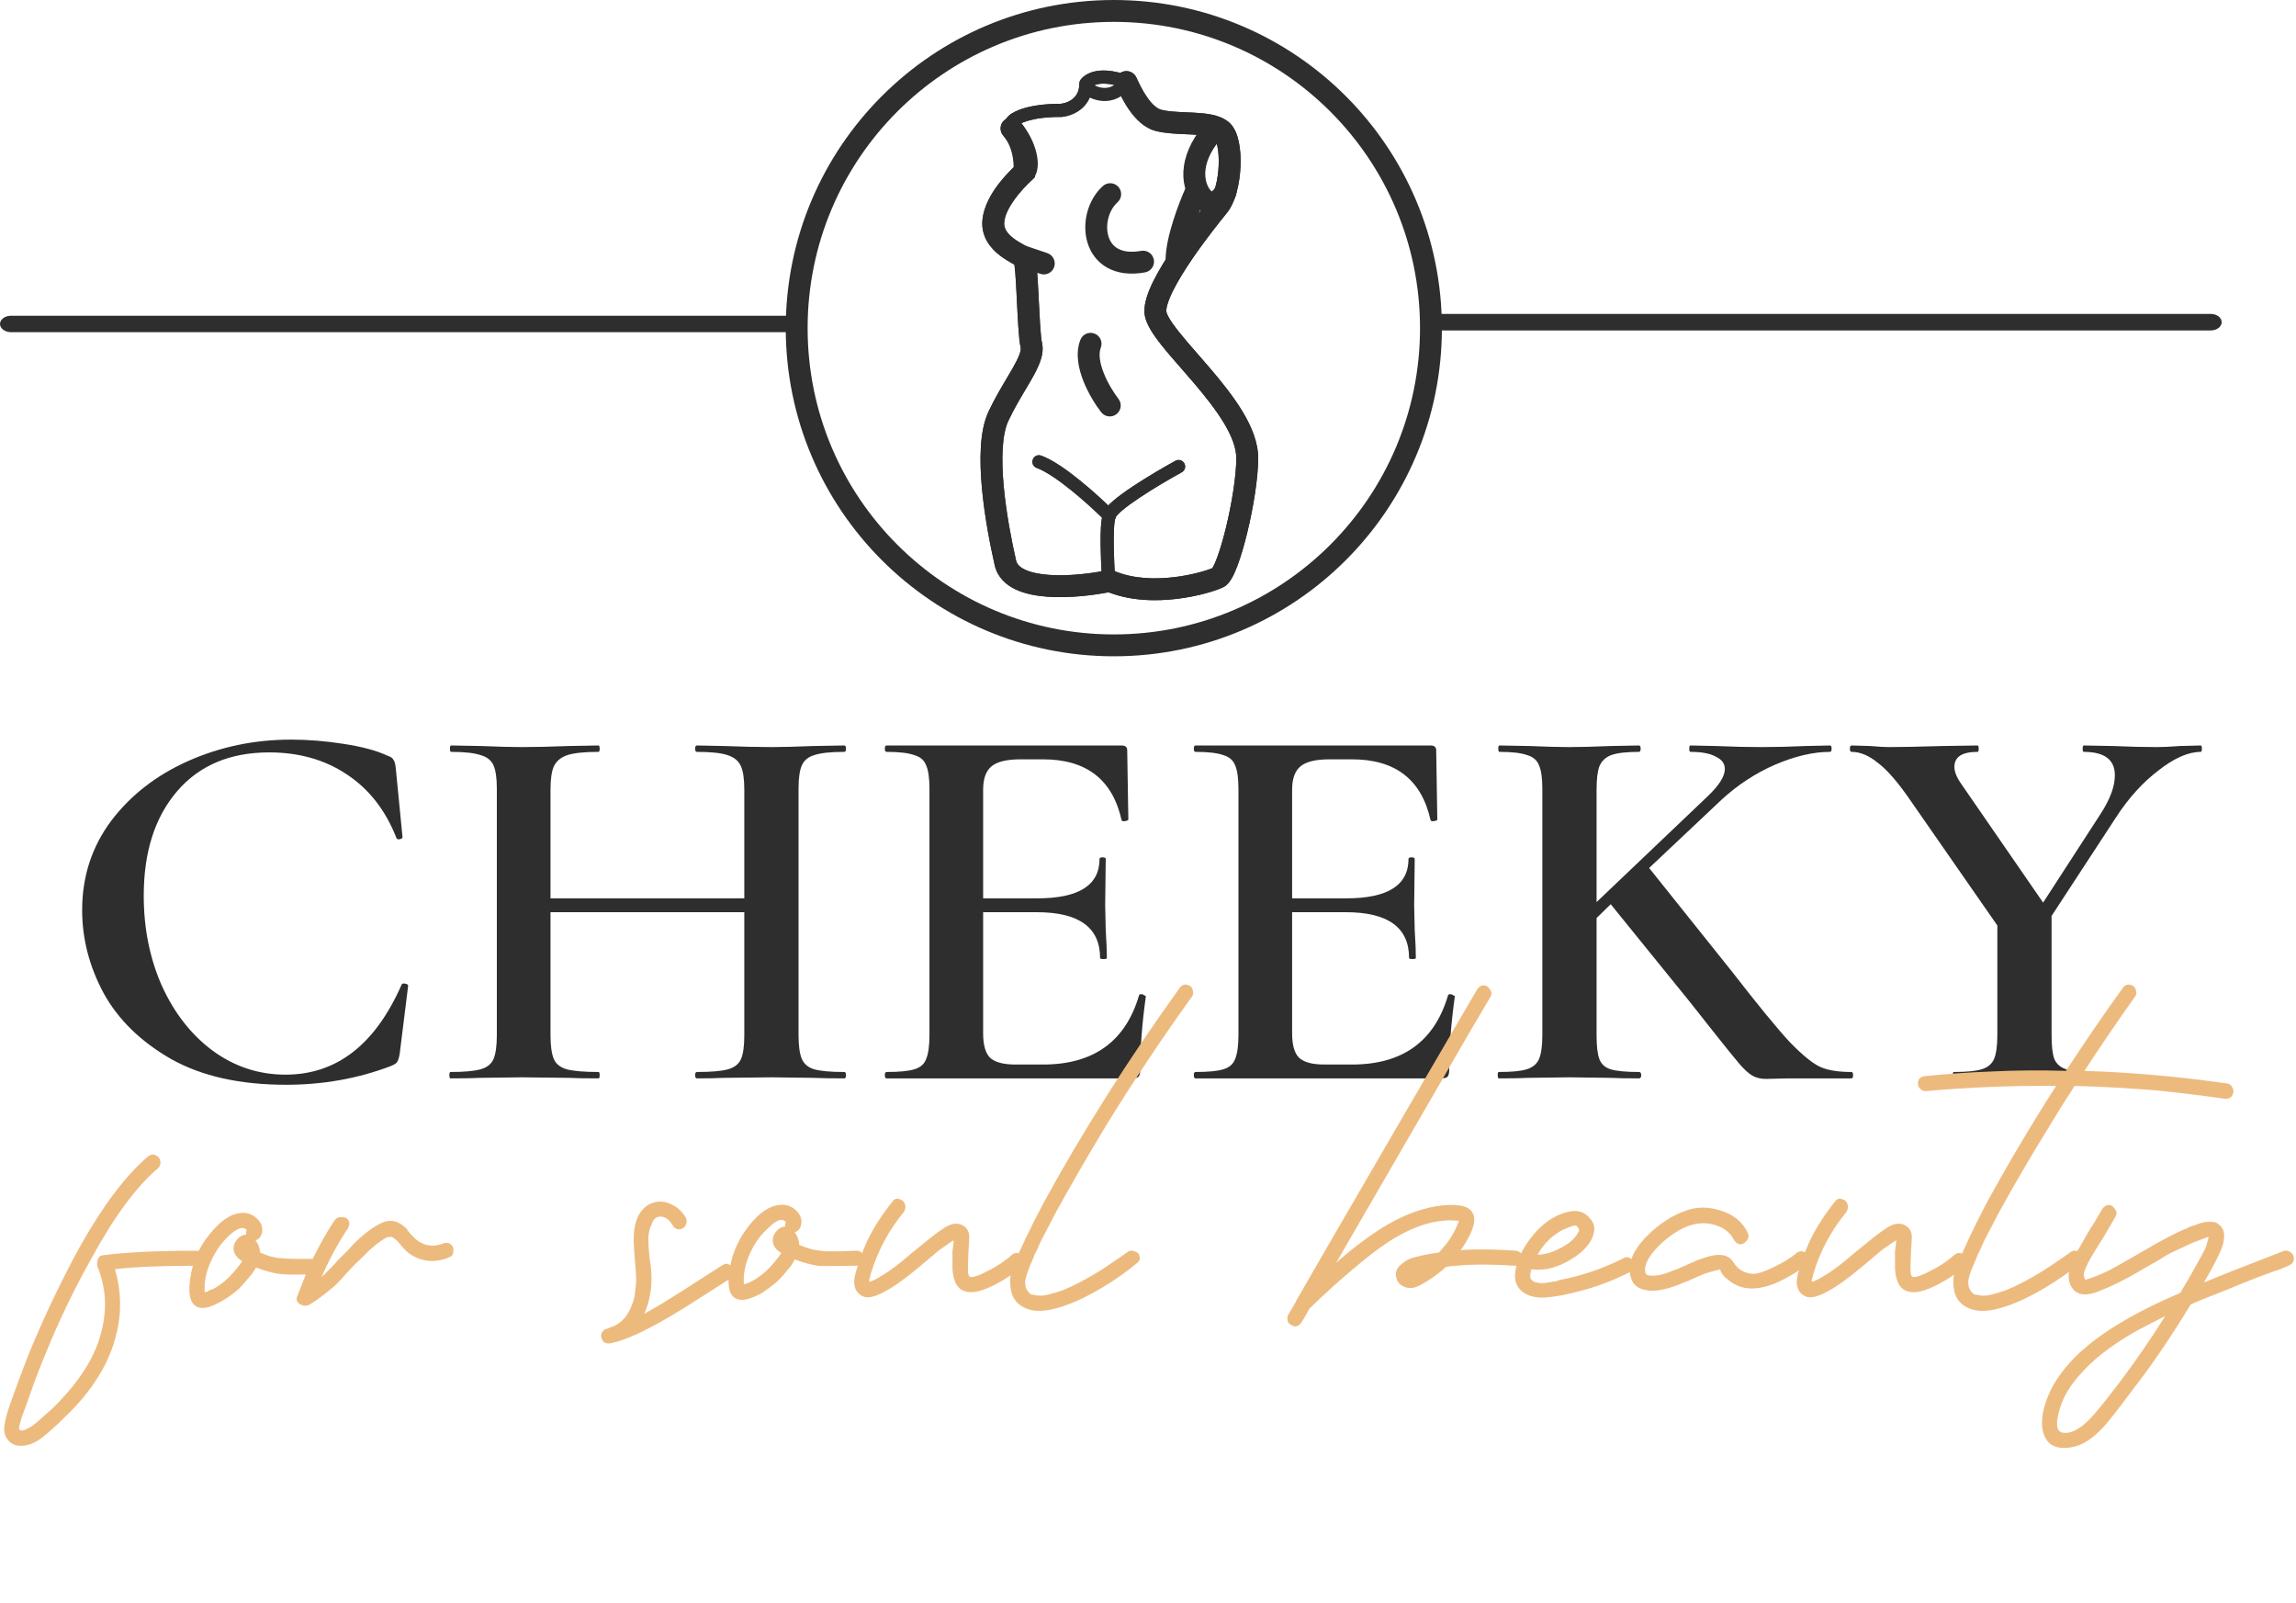 <?xml version="1.0" encoding="UTF-8"?> <svg xmlns="http://www.w3.org/2000/svg" width="278" height="194" viewBox="0 0 278 194" fill="none"><path fill-rule="evenodd" clip-rule="evenodd" d="M134.861 76.797C155.337 76.797 171.936 60.198 171.936 39.723C171.936 19.247 155.337 2.648 134.861 2.648C114.386 2.648 97.787 19.247 97.787 39.723C97.787 60.198 114.386 76.797 134.861 76.797ZM134.861 79.445C156.799 79.445 174.584 61.661 174.584 39.723C174.584 17.784 156.799 0 134.861 0C112.923 0 95.139 17.784 95.139 39.723C95.139 61.661 112.923 79.445 134.861 79.445Z" fill="#2E2E2E"></path><path fill-rule="evenodd" clip-rule="evenodd" d="M145.356 21.987C146.022 22.29 146.315 23.076 146.012 23.741C145.639 24.558 145.07 25.955 144.598 27.444C144.115 28.965 143.777 30.445 143.777 31.482C143.777 32.213 143.184 32.806 142.453 32.806C141.722 32.806 141.129 32.213 141.129 31.482C141.129 30.016 141.576 28.211 142.074 26.643C142.582 25.042 143.19 23.546 143.602 22.642C143.906 21.977 144.691 21.683 145.356 21.987Z" fill="#2E2E2E"></path><path fill-rule="evenodd" clip-rule="evenodd" d="M121.612 14.542C122.167 14.066 123.003 14.13 123.479 14.684C124.555 15.938 125.201 17.3 125.484 18.482C125.625 19.069 125.686 19.652 125.64 20.179C125.599 20.658 125.451 21.316 124.949 21.794C124.909 21.832 124.863 21.876 124.812 21.924C124.422 22.29 123.713 22.957 123.038 23.821C122.254 24.827 121.663 25.919 121.588 26.922C121.534 27.65 121.938 28.258 122.714 28.849C123.09 29.135 123.492 29.37 123.863 29.577C123.899 29.598 123.937 29.619 123.976 29.64C124.116 29.718 124.263 29.8 124.382 29.872C124.461 29.919 124.554 29.977 124.644 30.042C124.719 30.096 124.866 30.207 124.999 30.372L123.967 31.203L124.999 30.372C125.212 30.637 125.295 30.937 125.324 31.042C125.368 31.201 125.402 31.373 125.428 31.537C125.481 31.87 125.525 32.284 125.563 32.734C125.639 33.639 125.699 34.8 125.757 35.971C125.765 36.128 125.773 36.284 125.78 36.441C125.831 37.468 125.881 38.488 125.94 39.371C126.01 40.429 126.086 41.166 126.162 41.491C126.349 42.296 126.184 43.09 125.939 43.774C125.692 44.466 125.31 45.192 124.898 45.915C124.657 46.337 124.403 46.764 124.141 47.205C123.47 48.335 122.75 49.545 122.093 50.938C121.726 51.716 121.493 52.846 121.406 54.268C121.32 55.67 121.381 57.263 121.534 58.907C121.84 62.194 122.507 65.574 123.024 67.841C123.116 68.245 123.401 68.619 124.082 68.946C124.786 69.284 125.784 69.499 126.985 69.589C129.375 69.766 132.174 69.418 134.021 69.034C134.737 68.885 135.438 69.345 135.587 70.061C135.736 70.776 135.276 71.478 134.56 71.627C132.571 72.041 129.509 72.431 126.789 72.23C125.435 72.129 124.065 71.875 122.935 71.333C121.782 70.779 120.768 69.861 120.442 68.429C119.912 66.106 119.219 62.601 118.897 59.152C118.736 57.428 118.666 55.69 118.763 54.106C118.859 52.54 119.124 51.026 119.698 49.808C120.414 48.292 121.235 46.91 121.923 45.752C122.168 45.339 122.397 44.955 122.597 44.603C122.996 43.904 123.281 43.345 123.446 42.883C123.613 42.414 123.605 42.185 123.583 42.092C123.449 41.518 123.365 40.554 123.298 39.547C123.237 38.639 123.186 37.593 123.135 36.569C123.128 36.413 123.12 36.257 123.112 36.102C123.054 34.922 122.995 33.808 122.924 32.955C122.892 32.569 122.858 32.258 122.825 32.03C122.791 32.012 122.756 31.992 122.717 31.97C122.672 31.945 122.623 31.918 122.57 31.888C122.182 31.671 121.641 31.361 121.109 30.955C120.067 30.161 118.793 28.79 118.947 26.724C119.082 24.934 120.061 23.332 120.951 22.192C121.757 21.158 122.612 20.356 122.997 19.995C122.999 19.982 123.001 19.968 123.002 19.953C123.017 19.775 123.001 19.484 122.909 19.099C122.726 18.334 122.277 17.351 121.469 16.409C120.993 15.854 121.057 15.018 121.612 14.542ZM122.982 20.076C122.981 20.076 122.982 20.071 122.986 20.063C122.983 20.072 122.982 20.076 122.982 20.076ZM122.773 31.749C122.773 31.751 122.773 31.752 122.774 31.754C122.763 31.725 122.764 31.719 122.773 31.749Z" fill="#2E2E2E"></path><path fill-rule="evenodd" clip-rule="evenodd" d="M135.413 22.619C135.9 23.164 135.854 24.001 135.309 24.489C134.255 25.432 133.785 27.215 134.209 28.606C134.408 29.259 134.787 29.771 135.348 30.089C135.915 30.41 136.809 30.611 138.171 30.367C138.891 30.238 139.579 30.716 139.709 31.436C139.838 32.156 139.359 32.844 138.639 32.973C136.829 33.298 135.274 33.09 134.044 32.394C132.808 31.694 132.043 30.583 131.675 29.378C130.967 27.052 131.68 24.182 133.543 22.515C134.088 22.027 134.925 22.074 135.413 22.619Z" fill="#2E2E2E"></path><path fill-rule="evenodd" clip-rule="evenodd" d="M133.968 8.545C135.011 8.604 136.035 8.906 136.672 9.168C137.078 9.335 137.271 9.8 137.104 10.205C136.937 10.611 136.473 10.805 136.067 10.637C135.552 10.425 134.704 10.178 133.879 10.132C133.022 10.083 132.409 10.26 132.086 10.629C131.797 10.96 131.295 10.993 130.965 10.704C130.634 10.415 130.601 9.913 130.89 9.583C131.706 8.651 132.958 8.488 133.968 8.545Z" fill="#2E2E2E"></path><path fill-rule="evenodd" clip-rule="evenodd" d="M135.836 8.725C136.501 8.422 137.286 8.715 137.59 9.381C137.897 10.056 138.34 10.996 138.919 11.818C139.527 12.681 140.116 13.17 140.625 13.295C141.466 13.503 142.467 13.546 143.6 13.595C143.915 13.608 144.24 13.622 144.575 13.64C145.295 13.679 146.055 13.74 146.748 13.886C147.429 14.029 148.179 14.28 148.782 14.791C149.497 15.396 149.828 16.372 149.998 17.19C150.184 18.078 150.244 19.107 150.202 20.127C150.16 21.15 150.013 22.213 149.756 23.177C149.506 24.119 149.123 25.072 148.544 25.787C148.522 25.814 148.496 25.845 148.468 25.88C147.896 26.585 146.069 28.836 144.373 31.317C143.482 32.62 142.647 33.957 142.053 35.145C141.425 36.402 141.19 37.255 141.217 37.683C141.223 37.779 141.291 38.045 141.577 38.536C141.848 39.001 142.245 39.552 142.755 40.192C143.408 41.01 144.175 41.888 145.009 42.843C145.5 43.404 146.013 43.992 146.54 44.61C147.927 46.236 149.356 48.013 150.441 49.809C151.513 51.586 152.34 53.527 152.34 55.461C152.34 57.909 151.746 61.485 151.015 64.486C150.647 65.996 150.234 67.408 149.822 68.499C149.618 69.042 149.401 69.54 149.174 69.943C149.061 70.144 148.93 70.349 148.779 70.531C148.64 70.7 148.418 70.932 148.101 71.088C147.312 71.478 145.149 72.169 142.553 72.486C139.947 72.805 136.69 72.774 133.808 71.522C133.138 71.23 132.83 70.45 133.122 69.78C133.413 69.109 134.193 68.802 134.864 69.093C137.13 70.078 139.845 70.149 142.232 69.858C144.426 69.59 146.164 69.038 146.785 68.778C146.807 68.746 146.834 68.701 146.866 68.644C147 68.406 147.163 68.047 147.344 67.565C147.705 66.609 148.089 65.309 148.442 63.859C149.153 60.94 149.691 57.6 149.691 55.461C149.691 54.242 149.154 52.801 148.174 51.178C147.205 49.574 145.893 47.932 144.526 46.329C144.049 45.77 143.558 45.208 143.076 44.655C142.21 43.663 141.37 42.702 140.685 41.843C140.143 41.164 139.654 40.497 139.289 39.869C138.938 39.267 138.62 38.568 138.574 37.85C138.499 36.65 139.049 35.231 139.685 33.96C140.355 32.619 141.265 31.171 142.187 29.822C143.947 27.249 145.832 24.925 146.409 24.215C146.438 24.179 146.464 24.148 146.486 24.12C146.731 23.817 146.991 23.27 147.197 22.496C147.398 21.744 147.521 20.876 147.556 20.018C147.592 19.156 147.536 18.354 147.406 17.73C147.341 17.419 147.263 17.18 147.187 17.012C147.116 16.859 147.067 16.809 147.068 16.809C146.949 16.71 146.695 16.581 146.203 16.477C145.719 16.375 145.127 16.322 144.432 16.284C144.183 16.271 143.917 16.26 143.64 16.249C142.478 16.201 141.117 16.145 139.99 15.866C138.523 15.504 137.46 14.345 136.754 13.343C136.02 12.301 135.49 11.16 135.18 10.479C134.877 9.813 135.17 9.028 135.836 8.725Z" fill="#2E2E2E"></path><path fill-rule="evenodd" clip-rule="evenodd" d="M143.401 56.093C143.612 56.478 143.471 56.961 143.086 57.172C141.734 57.913 139.697 59.097 137.984 60.239C137.126 60.812 136.368 61.362 135.822 61.831C135.547 62.067 135.345 62.267 135.213 62.426C135.12 62.539 135.091 62.597 135.085 62.607C135.006 63.021 134.616 63.304 134.194 63.245C133.759 63.184 133.457 62.782 133.518 62.348C133.571 61.968 133.799 61.642 133.99 61.412C134.202 61.156 134.478 60.891 134.786 60.626C135.404 60.095 136.223 59.504 137.103 58.918C138.865 57.742 140.945 56.533 142.322 55.778C142.707 55.567 143.19 55.708 143.401 56.093Z" fill="#2E2E2E"></path><path fill-rule="evenodd" clip-rule="evenodd" d="M130.834 13.248C130.049 13.865 129.125 14.111 128.489 14.154L128.383 12.568C128.764 12.543 129.365 12.382 129.851 11.999C130.305 11.642 130.692 11.071 130.692 10.106H132.281C132.281 11.583 131.651 12.605 130.834 13.248Z" fill="#2E2E2E"></path><path fill-rule="evenodd" clip-rule="evenodd" d="M124.489 14.61C123.602 14.868 123.258 15.146 123.204 15.208C122.919 15.541 122.417 15.58 122.084 15.294C121.751 15.009 121.712 14.507 121.998 14.174C122.351 13.762 123.052 13.374 124.044 13.085C125.071 12.786 126.504 12.565 128.433 12.565C128.872 12.565 129.228 12.921 129.228 13.359C129.228 13.798 128.872 14.154 128.433 14.154C126.62 14.154 125.341 14.362 124.489 14.61Z" fill="#2E2E2E"></path><path fill-rule="evenodd" clip-rule="evenodd" d="M123.523 14.05C123.761 14.419 123.654 14.911 123.285 15.148C123.249 15.171 123.225 15.191 123.211 15.207C123.363 15.484 123.34 15.838 123.125 16.096C122.845 16.434 122.344 16.48 122.006 16.2C121.798 16.027 121.696 15.797 121.648 15.625C121.595 15.434 121.581 15.224 121.612 15.01C121.679 14.563 121.941 14.123 122.426 13.811C122.795 13.574 123.286 13.681 123.523 14.05Z" fill="#2E2E2E"></path><path fill-rule="evenodd" clip-rule="evenodd" d="M125.049 55.63C125.198 55.217 125.653 55.003 126.066 55.151C127.455 55.651 129.228 56.913 130.817 58.205C132.434 59.517 133.958 60.941 134.873 61.857L135.23 62.214L135.059 62.688C134.988 62.885 134.922 63.295 134.885 63.917C134.849 64.514 134.842 65.229 134.852 65.986C134.869 67.191 134.928 68.465 134.976 69.489C134.988 69.754 134.999 70.001 135.009 70.227C135.028 70.665 134.688 71.036 134.25 71.055C133.812 71.074 133.441 70.734 133.422 70.296C133.412 70.078 133.401 69.837 133.389 69.576C133.341 68.552 133.28 67.242 133.263 66.008C133.253 65.233 133.259 64.474 133.299 63.822C133.323 63.414 133.362 63.013 133.429 62.663C132.531 61.786 131.206 60.567 129.816 59.438C128.222 58.144 126.636 57.045 125.527 56.646C125.115 56.498 124.901 56.042 125.049 55.63Z" fill="#2E2E2E"></path><path fill-rule="evenodd" clip-rule="evenodd" d="M121.612 14.542C122.167 14.066 123.003 14.13 123.479 14.684C124.643 16.041 125.096 17.634 125.271 18.821C125.36 19.423 125.381 19.946 125.38 20.322C125.38 20.511 125.374 20.665 125.367 20.776C125.364 20.831 125.361 20.876 125.358 20.909L125.354 20.951L125.353 20.964L125.353 20.97L125.352 20.973C125.352 20.973 125.352 20.974 124.035 20.836L125.352 20.973L125.299 21.481L124.92 21.821L124.916 21.825L124.893 21.846C124.871 21.866 124.837 21.897 124.794 21.939C124.706 22.022 124.577 22.147 124.421 22.306C124.107 22.626 123.687 23.078 123.265 23.608C122.368 24.732 121.661 25.956 121.588 26.922C121.534 27.65 121.938 28.258 122.714 28.849C123.09 29.135 123.492 29.37 123.863 29.577C123.899 29.598 123.937 29.619 123.976 29.64C124.116 29.718 124.263 29.8 124.382 29.872C124.461 29.919 124.554 29.977 124.644 30.042C124.719 30.096 124.866 30.207 124.999 30.372C125.212 30.637 125.295 30.937 125.324 31.042C125.368 31.201 125.402 31.373 125.428 31.537C125.481 31.87 125.525 32.284 125.563 32.734C125.639 33.639 125.699 34.8 125.757 35.971C125.765 36.128 125.773 36.284 125.78 36.441C125.831 37.468 125.881 38.488 125.94 39.371C126.01 40.429 126.086 41.166 126.162 41.491C126.349 42.296 126.184 43.09 125.939 43.774C125.692 44.466 125.31 45.192 124.898 45.915C124.657 46.337 124.403 46.764 124.141 47.205C123.47 48.335 122.75 49.545 122.093 50.938C121.726 51.716 121.493 52.846 121.406 54.268C121.32 55.67 121.381 57.263 121.534 58.907C121.84 62.194 122.507 65.574 123.024 67.841C123.116 68.245 123.401 68.619 124.082 68.946C124.786 69.284 125.784 69.499 126.985 69.589C129.375 69.766 132.174 69.418 134.021 69.034C134.737 68.885 135.438 69.345 135.587 70.061C135.736 70.776 135.276 71.478 134.56 71.627C132.571 72.041 129.509 72.431 126.789 72.23C125.435 72.129 124.065 71.875 122.935 71.333C121.782 70.779 120.768 69.861 120.442 68.429C119.912 66.106 119.219 62.601 118.897 59.152C118.736 57.428 118.666 55.69 118.763 54.106C118.859 52.54 119.124 51.026 119.698 49.808C120.414 48.292 121.235 46.91 121.923 45.752C122.168 45.339 122.397 44.955 122.597 44.603C122.996 43.904 123.281 43.345 123.446 42.883C123.613 42.414 123.605 42.185 123.583 42.092C123.449 41.518 123.365 40.554 123.298 39.547C123.237 38.639 123.186 37.593 123.135 36.569C123.128 36.413 123.12 36.257 123.112 36.102C123.054 34.922 122.995 33.808 122.924 32.955C122.892 32.569 122.858 32.258 122.825 32.03C122.791 32.012 122.756 31.992 122.717 31.97C122.672 31.945 122.623 31.918 122.57 31.888C122.182 31.671 121.641 31.361 121.109 30.955C120.067 30.161 118.793 28.79 118.947 26.724C119.084 24.897 120.261 23.127 121.195 21.956C121.688 21.338 122.172 20.817 122.531 20.451C122.603 20.378 122.67 20.311 122.732 20.25C122.73 19.982 122.712 19.62 122.651 19.208C122.517 18.299 122.19 17.248 121.469 16.409C120.993 15.854 121.057 15.018 121.612 14.542ZM122.773 31.749C122.773 31.751 122.773 31.752 122.774 31.754C122.763 31.725 122.764 31.719 122.773 31.749Z" fill="#2E2E2E"></path><path fill-rule="evenodd" clip-rule="evenodd" d="M133.968 8.545C135.011 8.604 136.035 8.906 136.672 9.168C137.078 9.335 137.271 9.8 137.104 10.205C136.937 10.611 136.473 10.805 136.067 10.637C135.552 10.425 134.704 10.178 133.879 10.132C133.022 10.083 132.409 10.26 132.086 10.629C131.797 10.96 131.295 10.993 130.965 10.704C130.634 10.415 130.601 9.913 130.89 9.583C131.706 8.651 132.958 8.488 133.968 8.545Z" fill="#2E2E2E"></path><path fill-rule="evenodd" clip-rule="evenodd" d="M135.836 8.725C136.501 8.422 137.286 8.715 137.59 9.381C137.897 10.056 138.34 10.996 138.919 11.818C139.527 12.681 140.116 13.17 140.625 13.295C141.466 13.503 142.467 13.546 143.6 13.595C143.915 13.608 144.24 13.622 144.575 13.64C145.295 13.679 146.055 13.74 146.748 13.886C147.429 14.029 148.179 14.28 148.782 14.791C149.497 15.396 149.828 16.372 149.998 17.19C150.184 18.078 150.244 19.107 150.202 20.127C150.16 21.15 150.013 22.213 149.756 23.177C149.506 24.119 149.123 25.072 148.544 25.787C148.522 25.814 148.496 25.845 148.468 25.88C147.896 26.585 146.069 28.836 144.373 31.317C143.482 32.62 142.647 33.957 142.053 35.145C141.425 36.402 141.19 37.255 141.217 37.683C141.223 37.779 141.291 38.045 141.577 38.536C141.848 39.001 142.245 39.552 142.755 40.192C143.408 41.01 144.175 41.888 145.009 42.843C145.5 43.404 146.013 43.992 146.54 44.61C147.927 46.236 149.356 48.013 150.441 49.809C151.513 51.586 152.34 53.527 152.34 55.461C152.34 57.909 151.746 61.485 151.015 64.486C150.647 65.996 150.234 67.408 149.822 68.499C149.618 69.042 149.401 69.54 149.174 69.943C149.061 70.144 148.93 70.349 148.779 70.531C148.64 70.7 148.418 70.932 148.101 71.088C147.312 71.478 145.149 72.169 142.553 72.486C139.947 72.805 136.69 72.774 133.808 71.522C133.138 71.23 132.83 70.45 133.122 69.78C133.413 69.109 134.193 68.802 134.864 69.093C137.13 70.078 139.845 70.149 142.232 69.858C144.426 69.59 146.164 69.038 146.785 68.778C146.807 68.746 146.834 68.701 146.866 68.644C147 68.406 147.163 68.047 147.344 67.565C147.705 66.609 148.089 65.309 148.442 63.859C149.153 60.94 149.691 57.6 149.691 55.461C149.691 54.242 149.154 52.801 148.174 51.178C147.205 49.574 145.893 47.932 144.526 46.329C144.049 45.77 143.558 45.208 143.076 44.655C142.21 43.663 141.37 42.702 140.685 41.843C140.143 41.164 139.654 40.497 139.289 39.869C138.938 39.267 138.62 38.568 138.574 37.85C138.499 36.65 139.049 35.231 139.685 33.96C140.355 32.619 141.265 31.171 142.187 29.822C143.947 27.249 145.832 24.925 146.409 24.215C146.438 24.179 146.464 24.148 146.486 24.12C146.731 23.817 146.991 23.27 147.197 22.496C147.398 21.744 147.521 20.876 147.556 20.018C147.592 19.156 147.536 18.354 147.406 17.73C147.341 17.419 147.263 17.18 147.187 17.012C147.116 16.859 147.067 16.809 147.068 16.809C146.949 16.71 146.695 16.581 146.203 16.477C145.719 16.375 145.127 16.322 144.432 16.284C144.183 16.271 143.917 16.26 143.64 16.249C142.478 16.201 141.117 16.145 139.99 15.866C138.523 15.504 137.46 14.345 136.754 13.343C136.02 12.301 135.49 11.16 135.18 10.479C134.877 9.813 135.17 9.028 135.836 8.725Z" fill="#2E2E2E"></path><path fill-rule="evenodd" clip-rule="evenodd" d="M143.401 56.093C143.612 56.478 143.471 56.961 143.086 57.172C141.734 57.913 139.697 59.097 137.984 60.239C137.126 60.812 136.368 61.362 135.822 61.831C135.547 62.067 135.345 62.267 135.213 62.426C135.12 62.539 135.091 62.597 135.085 62.607C135.006 63.021 134.616 63.304 134.194 63.245C133.759 63.184 133.457 62.782 133.518 62.348C133.571 61.968 133.799 61.642 133.99 61.412C134.202 61.156 134.478 60.891 134.786 60.626C135.404 60.095 136.223 59.504 137.103 58.918C138.865 57.742 140.945 56.533 142.322 55.778C142.707 55.567 143.19 55.708 143.401 56.093Z" fill="#2E2E2E"></path><path fill-rule="evenodd" clip-rule="evenodd" d="M136.675 9.446C137.032 9.701 137.115 10.197 136.86 10.554C135.92 11.87 134.649 12.294 133.503 12.221C132.42 12.152 131.416 11.639 130.9 11.03C130.616 10.696 130.657 10.194 130.991 9.91C131.326 9.627 131.827 9.668 132.111 10.002C132.314 10.241 132.896 10.591 133.604 10.635C134.248 10.676 134.972 10.464 135.567 9.631C135.822 9.274 136.318 9.191 136.675 9.446Z" fill="#2E2E2E"></path><path fill-rule="evenodd" clip-rule="evenodd" d="M130.834 13.248C130.049 13.865 129.125 14.111 128.489 14.154L128.383 12.568C128.764 12.543 129.365 12.382 129.851 11.999C130.305 11.642 130.692 11.071 130.692 10.106H132.281C132.281 11.583 131.651 12.605 130.834 13.248Z" fill="#2E2E2E"></path><path fill-rule="evenodd" clip-rule="evenodd" d="M132.529 40.381C133.21 40.646 133.548 41.413 133.282 42.095C133.006 42.804 133.135 43.892 133.656 45.195C134.154 46.44 134.899 47.603 135.42 48.272C135.869 48.849 135.765 49.681 135.188 50.13C134.611 50.58 133.779 50.476 133.33 49.899C132.688 49.074 131.804 47.697 131.197 46.178C130.612 44.716 130.16 42.816 130.814 41.134C131.08 40.453 131.847 40.115 132.529 40.381Z" fill="#2E2E2E"></path><path fill-rule="evenodd" clip-rule="evenodd" d="M124.489 14.61C123.602 14.868 123.258 15.146 123.204 15.208C122.919 15.541 122.417 15.58 122.084 15.294C121.751 15.009 121.712 14.507 121.998 14.174C122.351 13.762 123.052 13.374 124.044 13.085C125.071 12.786 126.504 12.565 128.433 12.565C128.872 12.565 129.228 12.921 129.228 13.359C129.228 13.798 128.872 14.154 128.433 14.154C126.62 14.154 125.341 14.362 124.489 14.61Z" fill="#2E2E2E"></path><path fill-rule="evenodd" clip-rule="evenodd" d="M123.523 14.05C123.761 14.419 123.654 14.911 123.285 15.148C123.249 15.171 123.225 15.191 123.211 15.207C123.363 15.484 123.34 15.838 123.125 16.096C122.845 16.434 122.344 16.48 122.006 16.2C121.798 16.027 121.696 15.797 121.648 15.625C121.595 15.434 121.581 15.224 121.612 15.01C121.679 14.563 121.941 14.123 122.426 13.811C122.795 13.574 123.286 13.681 123.523 14.05Z" fill="#2E2E2E"></path><path fill-rule="evenodd" clip-rule="evenodd" d="M148.116 14.554C148.648 15.056 148.671 15.894 148.169 16.426C145.331 19.43 145.691 21.964 146.556 23.022C146.618 23.099 146.667 23.145 146.701 23.174C146.753 23.142 146.83 23.085 146.926 22.988C147.051 22.86 147.172 22.702 147.273 22.542C147.666 21.925 148.484 21.743 149.101 22.136C149.718 22.528 149.9 23.346 149.508 23.964C149.185 24.472 148.579 25.25 147.709 25.628C147.234 25.834 146.652 25.931 146.029 25.757C145.418 25.587 144.914 25.198 144.506 24.698C142.499 22.244 142.858 18.191 146.244 14.607C146.746 14.076 147.585 14.052 148.116 14.554Z" fill="#2E2E2E"></path><path fill-rule="evenodd" clip-rule="evenodd" d="M125.049 55.63C125.198 55.217 125.653 55.003 126.066 55.151C127.455 55.651 129.228 56.913 130.817 58.205C132.434 59.517 133.958 60.941 134.873 61.857L135.23 62.214L135.059 62.688C134.988 62.885 134.922 63.295 134.885 63.917C134.849 64.514 134.842 65.229 134.852 65.986C134.869 67.191 134.928 68.465 134.976 69.489C134.988 69.754 134.999 70.001 135.009 70.227C135.028 70.665 134.688 71.036 134.25 71.055C133.812 71.074 133.441 70.734 133.422 70.296C133.412 70.078 133.401 69.837 133.389 69.576C133.341 68.552 133.28 67.242 133.263 66.008C133.253 65.233 133.259 64.474 133.299 63.822C133.323 63.414 133.362 63.013 133.429 62.663C132.531 61.786 131.206 60.567 129.816 59.438C128.222 58.144 126.636 57.045 125.527 56.646C125.115 56.498 124.901 56.042 125.049 55.63Z" fill="#2E2E2E"></path><path fill-rule="evenodd" clip-rule="evenodd" d="M122.583 30.609C122.817 29.916 123.568 29.544 124.261 29.778L126.81 30.639C127.503 30.873 127.875 31.624 127.641 32.317C127.407 33.01 126.656 33.382 125.963 33.148L123.414 32.287C122.721 32.053 122.349 31.302 122.583 30.609Z" fill="#2E2E2E"></path><path d="M35.259 89.531C37.311 89.531 39.432 89.703 41.621 90.047C43.856 90.391 45.612 90.864 46.889 91.466C47.299 91.594 47.55 91.766 47.641 91.981C47.778 92.153 47.869 92.476 47.915 92.948L48.736 101.331C48.736 101.46 48.622 101.546 48.394 101.588C48.166 101.631 48.029 101.567 47.983 101.395C46.661 98.042 44.654 95.485 41.963 93.722C39.318 91.96 36.194 91.079 32.591 91.079C27.848 91.079 24.131 92.648 21.44 95.785C18.749 98.923 17.404 103.136 17.404 108.423C17.404 112.378 18.134 116.01 19.593 119.32C21.098 122.63 23.15 125.252 25.75 127.186C28.395 129.12 31.337 130.087 34.575 130.087C40.732 130.087 45.407 126.477 48.599 119.255C48.645 119.083 48.781 119.019 49.009 119.062C49.283 119.105 49.42 119.191 49.42 119.32L48.394 127.573C48.303 128.089 48.188 128.433 48.052 128.604C47.96 128.733 47.71 128.884 47.299 129.056C43.331 130.56 39.113 131.312 34.643 131.312C29.079 131.312 24.45 130.281 20.756 128.218C17.062 126.111 14.325 123.446 12.547 120.222C10.814 116.999 9.947 113.646 9.947 110.164C9.947 106.123 11.11 102.534 13.436 99.396C15.808 96.258 18.932 93.83 22.808 92.11C26.685 90.391 30.835 89.531 35.259 89.531Z" fill="#2E2E2E"></path><path d="M102.229 129.765C102.365 129.765 102.434 129.894 102.434 130.152C102.434 130.41 102.365 130.539 102.229 130.539C100.678 130.539 99.424 130.517 98.466 130.474L93.472 130.41L87.657 130.474C86.836 130.517 85.742 130.539 84.374 130.539C84.237 130.539 84.168 130.41 84.168 130.152C84.168 129.894 84.237 129.765 84.374 129.765C86.107 129.765 87.361 129.658 88.136 129.443C88.912 129.228 89.436 128.819 89.71 128.218C89.983 127.616 90.12 126.649 90.12 125.316V110.422H66.655V125.316C66.655 126.606 66.792 127.573 67.066 128.218C67.34 128.819 67.864 129.228 68.639 129.443C69.46 129.658 70.737 129.765 72.47 129.765C72.561 129.765 72.607 129.894 72.607 130.152C72.607 130.41 72.561 130.539 72.47 130.539C70.92 130.539 69.711 130.517 68.845 130.474L63.166 130.41L58.173 130.474C57.306 130.517 56.097 130.539 54.547 130.539C54.456 130.539 54.41 130.41 54.41 130.152C54.41 129.894 54.456 129.765 54.547 129.765C56.189 129.765 57.397 129.658 58.173 129.443C58.948 129.228 59.472 128.819 59.746 128.218C60.02 127.573 60.157 126.606 60.157 125.316V95.463C60.157 94.174 60.02 93.228 59.746 92.626C59.472 92.024 58.948 91.616 58.173 91.401C57.397 91.143 56.212 91.014 54.615 91.014C54.524 91.014 54.478 90.885 54.478 90.627C54.478 90.37 54.524 90.24 54.615 90.24L58.241 90.305C60.339 90.391 61.981 90.434 63.166 90.434C64.763 90.434 66.655 90.391 68.845 90.305L72.47 90.24C72.561 90.24 72.607 90.37 72.607 90.627C72.607 90.885 72.561 91.014 72.47 91.014C70.783 91.014 69.529 91.143 68.708 91.401C67.932 91.659 67.385 92.11 67.066 92.755C66.792 93.357 66.655 94.303 66.655 95.592V108.745H90.12V95.592C90.12 94.303 89.983 93.357 89.71 92.755C89.436 92.11 88.889 91.659 88.068 91.401C87.293 91.143 86.061 91.014 84.374 91.014C84.237 91.014 84.168 90.885 84.168 90.627C84.168 90.37 84.237 90.24 84.374 90.24L87.657 90.305C89.846 90.391 91.785 90.434 93.472 90.434C94.704 90.434 96.368 90.391 98.466 90.305L102.229 90.24C102.365 90.24 102.434 90.37 102.434 90.627C102.434 90.885 102.365 91.014 102.229 91.014C100.587 91.014 99.378 91.143 98.603 91.401C97.873 91.616 97.372 92.024 97.098 92.626C96.824 93.228 96.687 94.174 96.687 95.463V125.316C96.687 126.606 96.824 127.573 97.098 128.218C97.372 128.819 97.873 129.228 98.603 129.443C99.378 129.658 100.587 129.765 102.229 129.765Z" fill="#2E2E2E"></path><path d="M137.919 120.48C137.919 120.394 138.011 120.351 138.193 120.351C138.33 120.351 138.444 120.394 138.535 120.48C138.672 120.523 138.74 120.566 138.74 120.609C138.284 123.876 138.056 126.864 138.056 129.572C138.056 129.915 137.988 130.173 137.851 130.345C137.714 130.474 137.441 130.539 137.03 130.539H107.34C107.203 130.539 107.135 130.41 107.135 130.152C107.135 129.894 107.203 129.765 107.34 129.765C108.891 129.765 110.008 129.658 110.692 129.443C111.422 129.228 111.901 128.819 112.129 128.218C112.403 127.573 112.539 126.606 112.539 125.316V95.463C112.539 94.174 112.403 93.228 112.129 92.626C111.901 92.024 111.422 91.616 110.692 91.401C109.963 91.143 108.845 91.014 107.34 91.014C107.203 91.014 107.135 90.885 107.135 90.627C107.135 90.37 107.203 90.24 107.34 90.24H135.799C136.255 90.24 136.483 90.434 136.483 90.821L136.62 99.203C136.62 99.289 136.483 99.353 136.209 99.396C135.981 99.439 135.844 99.396 135.799 99.267C134.704 94.367 131.535 91.917 126.29 91.917H123.553C121.912 91.917 120.749 92.196 120.064 92.755C119.38 93.314 119.038 94.26 119.038 95.592V108.745H125.606C130.622 108.745 133.131 107.155 133.131 103.974C133.131 103.845 133.245 103.781 133.473 103.781C133.746 103.781 133.883 103.845 133.883 103.974L133.815 109.584L133.883 112.614C133.974 113.99 134.02 115.107 134.02 115.967C134.02 116.053 133.883 116.096 133.61 116.096C133.336 116.096 133.199 116.053 133.199 115.967C133.199 112.27 130.645 110.422 125.537 110.422H119.038V125.058C119.038 126.477 119.312 127.465 119.859 128.024C120.452 128.583 121.478 128.862 122.938 128.862H126.29C132.401 128.862 136.278 126.068 137.919 120.48Z" fill="#2E2E2E"></path><path d="M175.331 120.48C175.331 120.394 175.422 120.351 175.605 120.351C175.742 120.351 175.856 120.394 175.947 120.48C176.084 120.523 176.152 120.566 176.152 120.609C175.696 123.876 175.468 126.864 175.468 129.572C175.468 129.915 175.4 130.173 175.263 130.345C175.126 130.474 174.852 130.539 174.442 130.539H144.752C144.615 130.539 144.547 130.41 144.547 130.152C144.547 129.894 144.615 129.765 144.752 129.765C146.303 129.765 147.42 129.658 148.104 129.443C148.834 129.228 149.313 128.819 149.541 128.218C149.814 127.573 149.951 126.606 149.951 125.316V95.463C149.951 94.174 149.814 93.228 149.541 92.626C149.313 92.024 148.834 91.616 148.104 91.401C147.374 91.143 146.257 91.014 144.752 91.014C144.615 91.014 144.547 90.885 144.547 90.627C144.547 90.37 144.615 90.24 144.752 90.24H173.21C173.667 90.24 173.895 90.434 173.895 90.821L174.031 99.203C174.031 99.289 173.895 99.353 173.621 99.396C173.393 99.439 173.256 99.396 173.21 99.267C172.116 94.367 168.946 91.917 163.701 91.917H160.965C159.323 91.917 158.16 92.196 157.476 92.755C156.792 93.314 156.45 94.26 156.45 95.592V108.745H163.017C168.034 108.745 170.542 107.155 170.542 103.974C170.542 103.845 170.657 103.781 170.885 103.781C171.158 103.781 171.295 103.845 171.295 103.974L171.227 109.584L171.295 112.614C171.386 113.99 171.432 115.107 171.432 115.967C171.432 116.053 171.295 116.096 171.021 116.096C170.748 116.096 170.611 116.053 170.611 115.967C170.611 112.27 168.057 110.422 162.949 110.422H156.45V125.058C156.45 126.477 156.724 127.465 157.271 128.024C157.864 128.583 158.89 128.862 160.349 128.862H163.701C169.813 128.862 173.689 126.068 175.331 120.48Z" fill="#2E2E2E"></path><path d="M224.167 129.765C224.304 129.765 224.373 129.894 224.373 130.152C224.373 130.41 224.304 130.539 224.167 130.539H216.505L213.837 130.603C213.199 130.603 212.652 130.474 212.196 130.216C211.74 129.958 211.215 129.486 210.622 128.798C210.029 128.11 208.935 126.756 207.339 124.736L204.534 121.19L195.025 109.455L193.314 111.131V125.316C193.314 126.649 193.428 127.616 193.657 128.218C193.885 128.819 194.341 129.228 195.025 129.443C195.754 129.658 196.895 129.765 198.445 129.765C198.628 129.765 198.719 129.894 198.719 130.152C198.719 130.41 198.628 130.539 198.445 130.539C196.986 130.539 195.823 130.517 194.956 130.474L189.962 130.41L185.105 130.474C184.239 130.517 183.03 130.539 181.48 130.539C181.388 130.539 181.343 130.41 181.343 130.152C181.343 129.894 181.388 129.765 181.48 129.765C183.03 129.765 184.148 129.658 184.832 129.443C185.561 129.228 186.063 128.819 186.337 128.218C186.61 127.573 186.747 126.606 186.747 125.316V95.463C186.747 94.174 186.61 93.228 186.337 92.626C186.109 92.024 185.63 91.616 184.9 91.401C184.17 91.143 183.053 91.014 181.548 91.014C181.457 91.014 181.411 90.885 181.411 90.627C181.411 90.37 181.457 90.24 181.548 90.24L185.174 90.305C187.18 90.391 188.777 90.434 189.962 90.434C191.331 90.434 193.018 90.391 195.025 90.305L198.445 90.24C198.582 90.24 198.65 90.37 198.65 90.627C198.65 90.885 198.582 91.014 198.445 91.014C196.94 91.014 195.823 91.143 195.093 91.401C194.409 91.659 193.93 92.11 193.657 92.755C193.428 93.357 193.314 94.303 193.314 95.592V109.197L206.723 96.43C208.137 95.098 208.844 93.98 208.844 93.078C208.844 92.433 208.479 91.938 207.749 91.594C207.065 91.208 206.039 91.014 204.671 91.014C204.579 91.014 204.534 90.885 204.534 90.627C204.534 90.37 204.579 90.24 204.671 90.24L207.749 90.305C209.756 90.391 211.58 90.434 213.222 90.434C215 90.434 216.802 90.391 218.626 90.305L221.568 90.24C221.705 90.24 221.773 90.37 221.773 90.627C221.773 90.885 221.705 91.014 221.568 91.014C219.561 91.014 217.349 91.53 214.932 92.562C212.56 93.593 210.394 95.012 208.433 96.817L199.677 105.07L209.733 117.643C212.834 121.641 215.16 124.478 216.711 126.154C218.307 127.788 219.561 128.798 220.473 129.185C221.385 129.572 222.617 129.765 224.167 129.765Z" fill="#2E2E2E"></path><path d="M266.467 90.24C266.558 90.24 266.604 90.37 266.604 90.627C266.604 90.885 266.558 91.014 266.467 91.014C264.962 91.014 263.251 91.766 261.336 93.271C259.42 94.732 257.71 96.624 256.205 98.945L248.406 110.873V125.316C248.406 126.649 248.52 127.616 248.749 128.218C249.022 128.819 249.501 129.228 250.185 129.443C250.915 129.658 252.055 129.765 253.606 129.765C253.742 129.765 253.811 129.894 253.811 130.152C253.811 130.41 253.742 130.539 253.606 130.539C252.101 130.539 250.938 130.517 250.117 130.474L245.123 130.41L240.197 130.474C239.285 130.517 238.077 130.539 236.572 130.539C236.48 130.539 236.435 130.41 236.435 130.152C236.435 129.894 236.48 129.765 236.572 129.765C238.122 129.765 239.24 129.658 239.924 129.443C240.653 129.228 241.155 128.819 241.429 128.218C241.702 127.573 241.839 126.606 241.839 125.316V112.034L231.441 97.075C229.89 94.797 228.545 93.228 227.405 92.368C226.31 91.466 225.238 91.014 224.189 91.014C224.052 91.014 223.984 90.885 223.984 90.627C223.984 90.37 224.052 90.24 224.189 90.24L226.447 90.305C227.45 90.391 228.18 90.434 228.636 90.434C230.187 90.434 232.376 90.391 235.203 90.305L239.445 90.24C239.536 90.24 239.582 90.37 239.582 90.627C239.582 90.885 239.536 91.014 239.445 91.014C237.575 91.014 236.64 91.616 236.64 92.82C236.64 93.421 236.914 94.109 237.461 94.883L247.38 109.261L254.358 98.494C255.498 96.731 256.068 95.184 256.068 93.851C256.068 91.96 254.814 91.014 252.306 91.014C252.215 91.014 252.169 90.885 252.169 90.627C252.169 90.37 252.215 90.24 252.306 90.24L255.863 90.305C257.779 90.391 259.534 90.434 261.131 90.434C261.906 90.434 262.841 90.391 263.936 90.305L266.467 90.24Z" fill="#2E2E2E"></path><path fill-rule="evenodd" clip-rule="evenodd" d="M173 39C173 38.448 173.589 38 174.315 38H267.685C268.411 38 269 38.448 269 39C269 39.552 268.411 40 267.685 40H174.315C173.589 40 173 39.552 173 39Z" fill="#2E2E2E"></path><path fill-rule="evenodd" clip-rule="evenodd" d="M0 39.215C0 38.666 0.598 38.221 1.335 38.221H96.154C96.892 38.221 97.49 38.666 97.49 39.215C97.49 39.765 96.892 40.21 96.154 40.21H1.335C0.598 40.21 0 39.765 0 39.215Z" fill="#2E2E2E"></path><path d="M23.86 151.4C24.093 151.4 24.28 151.47 24.42 151.61C24.56 151.703 24.653 151.843 24.7 152.03C24.747 152.217 24.747 152.403 24.7 152.59C24.653 152.777 24.56 152.94 24.42 153.08C24.28 153.173 24.093 153.22 23.86 153.22C19.473 153.22 16.16 153.36 13.92 153.64C14.573 155.88 14.713 158.097 14.34 160.29C13.967 162.53 13.15 164.653 11.89 166.66C10.817 168.387 9.44 170.043 7.76 171.63C6.967 172.423 6.173 173.147 5.38 173.8C4.54 174.5 3.723 174.897 2.93 174.99C1.81 175.13 1.04 174.71 0.62 173.73C0.387 173.17 0.527 172.097 1.04 170.51C1.833 168.223 2.673 165.96 3.56 163.72C5.427 159.193 7.503 154.853 9.79 150.7C12.543 145.847 15.227 142.3 17.84 140.06C18.307 139.64 18.773 139.663 19.24 140.13C19.52 140.597 19.497 141.017 19.17 141.39C16.557 143.583 13.873 147.2 11.12 152.24C8.973 156.067 7.107 159.94 5.52 163.86C4.68 165.867 3.91 167.92 3.21 170.02C3.023 170.533 2.837 171.023 2.65 171.49C2.417 172.283 2.3 172.75 2.3 172.89C2.347 173.263 2.72 173.263 3.42 172.89C3.84 172.703 4.517 172.167 5.45 171.28C6.243 170.627 6.943 169.95 7.55 169.25C8.95 167.757 10.093 166.193 10.98 164.56C11.913 162.787 12.473 160.943 12.66 159.03C12.847 157.117 12.567 155.227 11.82 153.36C11.727 153.127 11.727 152.847 11.82 152.52C11.913 152.193 12.1 152.007 12.38 151.96C15.133 151.587 18.96 151.4 23.86 151.4ZM54.81 150.91C54.904 151.097 54.927 151.33 54.88 151.61C54.834 151.89 54.694 152.077 54.46 152.17C52.687 152.917 51.054 152.777 49.56 151.75C49.187 151.47 48.72 150.98 48.16 150.28C47.88 150 47.67 149.837 47.53 149.79C47.437 149.697 47.204 149.697 46.83 149.79C45.944 150.257 44.894 151.12 43.68 152.38C43.4 152.613 42.91 153.103 42.21 153.85C41.557 154.597 41.044 155.157 40.67 155.53C40.297 155.857 39.784 156.277 39.13 156.79C38.524 157.257 37.94 157.653 37.38 157.98C37.007 158.12 36.634 158.073 36.26 157.84C35.934 157.607 35.84 157.303 35.98 156.93C36.354 155.997 36.704 155.11 37.03 154.27C35.537 154.317 34.44 154.293 33.74 154.2C32.854 154.06 31.944 153.803 31.01 153.43C30.87 153.663 30.684 153.943 30.45 154.27C29.89 154.97 29.354 155.577 28.84 156.09C28.187 156.65 27.534 157.117 26.88 157.49C25.9 158.05 25.13 158.33 24.57 158.33C23.124 158.33 22.634 157 23.1 154.34C23.38 152.753 23.987 151.307 24.92 150C26.227 148.227 27.464 147.2 28.63 146.92C29.564 146.687 30.357 146.85 31.01 147.41C31.71 148.017 31.92 148.717 31.64 149.51C31.5 149.837 31.267 150.047 30.94 150.14C31.267 150.56 31.454 151.05 31.5 151.61C32.107 151.89 32.644 152.077 33.11 152.17C33.857 152.357 35.444 152.427 37.87 152.38C38.71 150.653 39.597 149.09 40.53 147.69C40.764 147.41 41.067 147.293 41.44 147.34C41.814 147.34 42.07 147.48 42.21 147.76C42.35 147.993 42.327 148.297 42.14 148.67C40.974 150.397 39.9 152.38 38.92 154.62C39.247 154.293 39.62 153.92 40.04 153.5C40.274 153.267 40.577 152.94 40.95 152.52C41.37 152.1 41.744 151.727 42.07 151.4C42.397 151.027 42.7 150.7 42.98 150.42C44.334 149.113 45.524 148.273 46.55 147.9C47.297 147.667 47.997 147.783 48.65 148.25C48.79 148.343 48.93 148.46 49.07 148.6C49.21 148.693 49.304 148.81 49.35 148.95C49.444 149.043 49.56 149.183 49.7 149.37C49.84 149.51 49.957 149.627 50.05 149.72C50.47 150.187 51.007 150.513 51.66 150.7C52.314 150.84 52.944 150.793 53.55 150.56C54.11 150.327 54.53 150.443 54.81 150.91ZM29.4 151.19H29.47H29.4ZM28.42 153.85C28.887 153.29 29.19 152.893 29.33 152.66C28.63 152.24 28.28 151.727 28.28 151.12C28.28 150.793 28.397 150.467 28.63 150.14C28.864 149.813 29.144 149.603 29.47 149.51C29.564 149.463 29.68 149.44 29.82 149.44C29.774 149.3 29.774 149.16 29.82 149.02C29.82 148.973 29.844 148.927 29.89 148.88C29.844 148.833 29.774 148.787 29.68 148.74C29.54 148.647 29.354 148.623 29.12 148.67C28.747 148.763 28.28 149.067 27.72 149.58C26.834 150.42 26.134 151.4 25.62 152.52C25.154 153.453 24.874 154.433 24.78 155.46C24.78 155.833 24.78 156.113 24.78 156.3C24.78 156.347 24.78 156.393 24.78 156.44C24.827 156.393 24.92 156.37 25.06 156.37C25.2 156.323 25.27 156.277 25.27 156.23C25.504 156.137 25.737 156.043 25.97 155.95C26.857 155.437 27.674 154.737 28.42 153.85ZM87.459 153.15C87.973 152.823 88.393 152.963 88.719 153.57C88.999 154.083 88.906 154.48 88.439 154.76C84.519 157.28 82.069 158.82 81.089 159.38C78.009 161.2 75.629 162.273 73.949 162.6C73.343 162.693 72.969 162.483 72.829 161.97C72.736 161.737 72.759 161.503 72.899 161.27C73.039 161.037 73.226 160.897 73.459 160.85C73.506 160.85 73.576 160.827 73.669 160.78C73.763 160.733 73.809 160.71 73.809 160.71C75.303 160.29 76.306 159.053 76.819 157C76.959 155.973 77.029 155.273 77.029 154.9C77.029 154.48 76.983 153.757 76.889 152.73C76.796 151.703 76.749 151.003 76.749 150.63C76.609 148.11 77.263 146.477 78.709 145.73C79.549 145.357 80.366 145.357 81.159 145.73C81.953 146.057 82.583 146.617 83.049 147.41C83.189 147.737 83.166 148.063 82.979 148.39C82.793 148.67 82.536 148.81 82.209 148.81C81.883 148.81 81.626 148.647 81.439 148.32C81.066 147.667 80.599 147.317 80.039 147.27C79.479 147.223 79.083 147.573 78.849 148.32C78.616 148.833 78.499 149.393 78.499 150C78.499 150.56 78.546 151.283 78.639 152.17C78.779 153.057 78.849 153.617 78.849 153.85C78.989 155.717 78.709 157.443 78.009 159.03C78.523 158.75 79.293 158.307 80.319 157.7C81.253 157.14 83.633 155.623 87.459 153.15ZM103.71 151.4C104.084 151.4 104.34 151.563 104.48 151.89C104.62 152.17 104.62 152.473 104.48 152.8C104.34 153.08 104.084 153.22 103.71 153.22C100.817 153.267 99.254 153.267 99.02 153.22C98.134 153.08 97.2 152.823 96.22 152.45C96.127 152.683 95.964 152.963 95.73 153.29C95.17 153.99 94.634 154.597 94.12 155.11C93.467 155.67 92.814 156.16 92.16 156.58C91.18 157.093 90.41 157.35 89.85 157.35C88.404 157.35 87.914 156.043 88.38 153.43C88.66 151.843 89.267 150.373 90.2 149.02C91.46 147.247 92.697 146.22 93.91 145.94C94.844 145.707 95.637 145.87 96.29 146.43C96.99 147.037 97.2 147.737 96.92 148.53C96.78 148.857 96.547 149.067 96.22 149.16C96.547 149.58 96.734 150.093 96.78 150.7C97.34 150.933 97.877 151.12 98.39 151.26C98.904 151.353 99.44 151.423 100 151.47C100.56 151.47 101.237 151.47 102.03 151.47C102.87 151.423 103.43 151.4 103.71 151.4ZM94.68 150.21H94.75H94.68ZM93.7 152.87C94.167 152.31 94.47 151.913 94.61 151.68C93.91 151.26 93.56 150.747 93.56 150.14C93.56 149.813 93.677 149.487 93.91 149.16C94.144 148.833 94.424 148.623 94.75 148.53C94.844 148.483 94.96 148.46 95.1 148.46C95.054 148.32 95.054 148.18 95.1 148.04C95.1 147.993 95.124 147.947 95.17 147.9H95.1C95.1 147.853 95.054 147.807 94.96 147.76C94.82 147.667 94.634 147.643 94.4 147.69C94.027 147.783 93.56 148.11 93 148.67C92.114 149.463 91.414 150.42 90.9 151.54C90.434 152.473 90.154 153.453 90.06 154.48C90.06 154.853 90.06 155.157 90.06 155.39C90.06 155.39 90.06 155.413 90.06 155.46C90.107 155.46 90.2 155.437 90.34 155.39C90.48 155.343 90.55 155.32 90.55 155.32C90.784 155.227 91.017 155.11 91.25 154.97C92.137 154.457 92.954 153.757 93.7 152.87ZM122.534 151.89C122.814 151.657 123.118 151.61 123.444 151.75C123.818 151.89 124.028 152.1 124.074 152.38C124.168 152.66 124.098 152.94 123.864 153.22C122.838 154.107 121.741 154.853 120.574 155.46C119.034 156.253 117.868 156.557 117.074 156.37C116.001 156.183 115.418 155.25 115.324 153.57C115.324 152.823 115.324 152.123 115.324 151.47C115.371 151.097 115.418 150.723 115.464 150.35C115.464 150.303 115.464 150.233 115.464 150.14C115.324 150.233 115.138 150.35 114.904 150.49C114.531 150.77 114.134 151.05 113.714 151.33C113.388 151.61 112.641 152.24 111.474 153.22C109.701 154.713 108.278 155.74 107.204 156.3C106.131 156.907 105.291 157.14 104.684 157C103.844 156.72 103.424 156.09 103.424 155.11C103.424 154.643 103.634 153.827 104.054 152.66C104.334 151.773 104.684 150.887 105.104 150C105.898 148.413 106.901 146.873 108.114 145.38C108.348 145.1 108.628 145.03 108.954 145.17C109.281 145.263 109.491 145.473 109.584 145.8C109.678 146.08 109.631 146.383 109.444 146.71C107.624 148.903 106.294 151.377 105.454 154.13C105.361 154.55 105.291 154.807 105.244 154.9C105.244 154.9 105.244 154.947 105.244 155.04C105.291 155.133 105.314 155.18 105.314 155.18C105.314 155.18 105.361 155.157 105.454 155.11C105.548 155.063 105.594 155.04 105.594 155.04C105.781 154.993 106.061 154.853 106.434 154.62C107.274 154.153 108.208 153.5 109.234 152.66C109.514 152.427 109.958 152.053 110.564 151.54C111.218 151.027 111.708 150.63 112.034 150.35C113.341 149.277 114.298 148.6 114.904 148.32C115.558 148.04 116.141 148.063 116.654 148.39C117.168 148.717 117.401 149.23 117.354 149.93C117.214 152.17 117.168 153.547 117.214 154.06C117.261 154.34 117.331 154.503 117.424 154.55C117.518 154.597 117.681 154.597 117.914 154.55C118.334 154.457 118.848 154.247 119.454 153.92C120.621 153.36 121.648 152.683 122.534 151.89ZM115.744 150V149.93V150ZM125.31 151.75C125.263 151.937 125.053 152.45 124.68 153.29C124.54 153.663 124.423 153.99 124.33 154.27C124.236 154.55 124.166 154.83 124.12 155.11C124.12 155.343 124.143 155.577 124.19 155.81C124.236 155.857 124.26 155.927 124.26 156.02C124.306 156.02 124.33 156.02 124.33 156.02V156.09C124.33 156.137 124.376 156.207 124.47 156.3V156.37C124.516 156.417 124.586 156.463 124.68 156.51C124.68 156.557 124.703 156.603 124.75 156.65C124.843 156.65 124.89 156.673 124.89 156.72H124.96C125.006 156.72 125.053 156.72 125.1 156.72C125.566 156.86 126.056 156.883 126.57 156.79C127.223 156.65 127.946 156.44 128.74 156.16C130 155.647 131.47 154.877 133.15 153.85C133.803 153.43 134.433 153.01 135.04 152.59C135.6 152.217 136.066 151.89 136.44 151.61C136.72 151.377 137.023 151.33 137.35 151.47C137.723 151.563 137.933 151.773 137.98 152.1C138.073 152.38 137.98 152.637 137.7 152.87C136.486 153.897 135.063 154.9 133.43 155.88C131.376 157.093 129.58 157.91 128.04 158.33C126.266 158.843 124.866 158.797 123.84 158.19C123 157.723 122.51 156.977 122.37 155.95C122.23 154.877 122.346 153.943 122.72 153.15C123.56 151.143 124.75 148.67 126.29 145.73C131.003 137.097 136.51 128.393 142.81 119.62C143.136 119.153 143.556 119.06 144.07 119.34C144.256 119.433 144.373 119.62 144.42 119.9C144.513 120.133 144.49 120.367 144.35 120.6C140.756 125.593 137.303 130.773 133.99 136.14C131.703 139.92 129.65 143.467 127.83 146.78C127.13 148.133 126.523 149.3 126.01 150.28C125.776 150.793 125.59 151.213 125.45 151.54C125.45 151.54 125.426 151.563 125.38 151.61C125.38 151.657 125.38 151.703 125.38 151.75H125.31ZM183.546 151.4C183.919 151.447 184.176 151.633 184.316 151.96C184.503 152.24 184.503 152.543 184.316 152.87C184.176 153.15 183.919 153.267 183.546 153.22C180.606 153.033 178.203 153.033 176.336 153.22C176.056 153.22 175.636 153.267 175.076 153.36C174.516 153.873 173.956 154.317 173.396 154.69C172.463 155.343 171.716 155.74 171.156 155.88C170.689 155.973 170.246 155.903 169.826 155.67C169.406 155.437 169.149 155.087 169.056 154.62C168.916 154.06 169.079 153.57 169.546 153.15C170.013 152.73 170.456 152.45 170.876 152.31C171.343 152.17 171.903 152.03 172.556 151.89C173.023 151.797 173.583 151.703 174.236 151.61C174.563 151.237 174.866 150.887 175.146 150.56C175.799 149.673 176.266 148.833 176.546 148.04C176.593 148.04 176.616 147.993 176.616 147.9V147.76C176.569 147.76 176.523 147.76 176.476 147.76H176.266C175.753 147.713 175.263 147.713 174.796 147.76C173.023 147.9 171.086 148.577 168.986 149.79C167.493 150.677 165.766 151.96 163.806 153.64C162.079 155.087 160.329 156.673 158.556 158.4C158.463 158.54 158.369 158.703 158.276 158.89C158.136 159.123 158.019 159.333 157.926 159.52C157.786 159.753 157.669 159.94 157.576 160.08C157.436 160.313 157.273 160.453 157.086 160.5C156.899 160.593 156.736 160.593 156.596 160.5C156.409 160.453 156.246 160.36 156.106 160.22C155.966 160.127 155.896 159.963 155.896 159.73C155.849 159.543 155.873 159.357 155.966 159.17C156.013 159.077 156.316 158.563 156.876 157.63C156.923 157.49 156.993 157.35 157.086 157.21C158.673 154.457 159.979 152.193 161.006 150.42C166.979 140.107 172.929 129.887 178.856 119.76C179.089 119.433 179.346 119.27 179.626 119.27C179.953 119.27 180.209 119.433 180.396 119.76C180.629 120.04 180.653 120.343 180.466 120.67C178.879 123.33 177.176 126.247 175.356 129.42C172.323 134.647 167.796 142.463 161.776 152.87C163.783 151.097 165.696 149.65 167.516 148.53C169.289 147.457 170.993 146.71 172.626 146.29C173.513 146.057 174.399 145.917 175.286 145.87C176.499 145.823 177.339 145.963 177.806 146.29C178.926 147.037 178.693 148.6 177.106 150.98C177.059 151.027 177.013 151.097 176.966 151.19L176.826 151.33C178.739 151.19 180.979 151.213 183.546 151.4ZM196.568 152.31C196.895 152.123 197.198 152.147 197.478 152.38C197.758 152.567 197.898 152.823 197.898 153.15C197.945 153.43 197.805 153.687 197.478 153.92C195.658 154.853 193.838 155.577 192.018 156.09C191.038 156.37 190.081 156.603 189.148 156.79C187.841 157.023 186.908 157.117 186.348 157.07C185.321 156.977 184.551 156.65 184.038 156.09C183.525 155.53 183.338 154.783 183.478 153.85C183.711 152.497 184.318 151.19 185.298 149.93C186.231 148.67 187.328 147.737 188.588 147.13C190.361 146.337 191.645 146.43 192.438 147.41C192.951 147.923 193.138 148.507 192.998 149.16C192.858 149.813 192.578 150.373 192.158 150.84C191.785 151.307 191.318 151.727 190.758 152.1C188.938 153.36 187.165 153.873 185.438 153.64C185.251 154.2 185.228 154.597 185.368 154.83C185.461 154.923 185.555 155.017 185.648 155.11C185.788 155.157 185.905 155.203 185.998 155.25C186.138 155.25 186.301 155.273 186.488 155.32C186.675 155.32 186.838 155.32 186.978 155.32C187.118 155.273 187.281 155.25 187.468 155.25C187.655 155.203 187.795 155.18 187.888 155.18C188.028 155.133 188.191 155.11 188.378 155.11C188.565 155.063 188.681 155.017 188.728 154.97C191.481 154.457 194.095 153.57 196.568 152.31ZM188.308 149.44C187.468 150.047 186.768 150.84 186.208 151.82V151.89C187.375 151.843 188.611 151.377 189.918 150.49C190.478 150.07 190.875 149.627 191.108 149.16L191.178 149.02C191.178 148.973 191.178 148.903 191.178 148.81V148.74C191.131 148.693 191.108 148.67 191.108 148.67C191.015 148.53 190.945 148.437 190.898 148.39C190.711 148.297 190.315 148.39 189.708 148.67C189.195 148.857 188.728 149.113 188.308 149.44ZM217.536 151.68C217.816 151.447 218.12 151.4 218.446 151.54C218.82 151.633 219.03 151.843 219.076 152.17C219.17 152.45 219.1 152.73 218.866 153.01C217.746 153.897 216.463 154.667 215.016 155.32C213.43 155.973 212.053 156.137 210.886 155.81C210.233 155.623 209.65 155.297 209.136 154.83C208.856 154.643 208.623 154.387 208.436 154.06C208.436 154.06 208.413 154.013 208.366 153.92C208.32 153.78 208.273 153.687 208.226 153.64C208.226 153.687 208.18 153.71 208.086 153.71C207.106 153.943 206.36 154.177 205.846 154.41C205.66 154.503 205.45 154.597 205.216 154.69C204.983 154.783 204.726 154.9 204.446 155.04C204.213 155.133 204.026 155.203 203.886 155.25C202.16 155.997 200.76 156.323 199.686 156.23C198.753 156.137 198.1 155.81 197.726 155.25C197.353 154.597 197.236 153.85 197.376 153.01C197.61 151.75 198.473 150.443 199.966 149.09C201.273 147.923 202.58 147.107 203.886 146.64C205.24 146.08 206.686 146.033 208.226 146.5C209.813 146.967 210.933 147.853 211.586 149.16C211.773 149.533 211.75 149.86 211.516 150.14C211.33 150.42 211.073 150.583 210.746 150.63C210.466 150.63 210.21 150.467 209.976 150.14C209.463 149.113 208.553 148.46 207.246 148.18C205.986 147.9 204.656 148.157 203.256 148.95C202.136 149.603 201.133 150.443 200.246 151.47C199.733 152.077 199.406 152.637 199.266 153.15C199.173 153.43 199.15 153.663 199.196 153.85C199.196 154.037 199.243 154.177 199.336 154.27C199.616 154.457 200.153 154.48 200.946 154.34C201.413 154.247 201.973 154.06 202.626 153.78C202.953 153.687 203.513 153.453 204.306 153.08C205.1 152.707 205.73 152.45 206.196 152.31C208.016 151.657 209.23 151.797 209.836 152.73C210.396 153.663 211.213 154.153 212.286 154.2C212.846 154.2 213.686 153.92 214.806 153.36C215.973 152.8 216.883 152.24 217.536 151.68ZM236.659 151.89C236.939 151.657 237.242 151.61 237.569 151.75C237.942 151.89 238.152 152.1 238.199 152.38C238.292 152.66 238.222 152.94 237.989 153.22C236.962 154.107 235.866 154.853 234.699 155.46C233.159 156.253 231.992 156.557 231.199 156.37C230.126 156.183 229.542 155.25 229.449 153.57C229.449 152.823 229.449 152.123 229.449 151.47C229.496 151.097 229.542 150.723 229.589 150.35C229.589 150.303 229.589 150.233 229.589 150.14C229.449 150.233 229.262 150.35 229.029 150.49C228.656 150.77 228.259 151.05 227.839 151.33C227.512 151.61 226.766 152.24 225.599 153.22C223.826 154.713 222.402 155.74 221.329 156.3C220.256 156.907 219.416 157.14 218.809 157C217.969 156.72 217.549 156.09 217.549 155.11C217.549 154.643 217.759 153.827 218.179 152.66C218.459 151.773 218.809 150.887 219.229 150C220.022 148.413 221.026 146.873 222.239 145.38C222.472 145.1 222.752 145.03 223.079 145.17C223.406 145.263 223.616 145.473 223.709 145.8C223.802 146.08 223.756 146.383 223.569 146.71C221.749 148.903 220.419 151.377 219.579 154.13C219.486 154.55 219.416 154.807 219.369 154.9C219.369 154.9 219.369 154.947 219.369 155.04C219.416 155.133 219.439 155.18 219.439 155.18C219.439 155.18 219.486 155.157 219.579 155.11C219.672 155.063 219.719 155.04 219.719 155.04C219.906 154.993 220.186 154.853 220.559 154.62C221.399 154.153 222.332 153.5 223.359 152.66C223.639 152.427 224.082 152.053 224.689 151.54C225.342 151.027 225.832 150.63 226.159 150.35C227.466 149.277 228.422 148.6 229.029 148.32C229.682 148.04 230.266 148.063 230.779 148.39C231.292 148.717 231.526 149.23 231.479 149.93C231.339 152.17 231.292 153.547 231.339 154.06C231.386 154.34 231.456 154.503 231.549 154.55C231.642 154.597 231.806 154.597 232.039 154.55C232.459 154.457 232.972 154.247 233.579 153.92C234.746 153.36 235.772 152.683 236.659 151.89ZM229.869 150V149.93V150ZM269.744 131.17C269.978 131.217 270.164 131.38 270.304 131.66C270.444 131.893 270.468 132.127 270.374 132.36C270.234 132.873 269.861 133.083 269.254 132.99C266.641 132.617 263.981 132.29 261.274 132.01C257.961 131.73 254.601 131.543 251.194 131.45C250.074 133.177 249.094 134.74 248.254 136.14C245.921 139.92 243.844 143.467 242.024 146.78C241.324 148.133 240.718 149.3 240.204 150.28C239.971 150.793 239.784 151.213 239.644 151.54C239.644 151.54 239.621 151.563 239.574 151.61C239.574 151.657 239.574 151.703 239.574 151.75H239.504C239.458 151.937 239.248 152.45 238.874 153.29C238.548 154.037 238.361 154.643 238.314 155.11C238.314 155.343 238.338 155.577 238.384 155.81C238.431 155.857 238.454 155.927 238.454 156.02C238.501 156.02 238.524 156.02 238.524 156.02V156.09C238.524 156.137 238.571 156.207 238.664 156.3C238.664 156.3 238.664 156.323 238.664 156.37C238.711 156.417 238.781 156.463 238.874 156.51C238.874 156.557 238.898 156.603 238.944 156.65C239.038 156.65 239.084 156.673 239.084 156.72H239.154C239.201 156.72 239.248 156.72 239.294 156.72C239.761 156.86 240.251 156.883 240.764 156.79C241.418 156.65 242.141 156.44 242.934 156.16C244.194 155.647 245.664 154.877 247.344 153.85C247.998 153.43 248.628 153.01 249.234 152.59C249.794 152.217 250.261 151.89 250.634 151.61C250.914 151.377 251.218 151.33 251.544 151.47C251.918 151.563 252.128 151.773 252.174 152.1C252.268 152.38 252.174 152.637 251.894 152.87C250.681 153.897 249.258 154.9 247.624 155.88C245.571 157.093 243.774 157.91 242.234 158.33C240.461 158.843 239.061 158.797 238.034 158.19C237.194 157.723 236.704 156.977 236.564 155.95C236.424 154.877 236.564 153.943 236.984 153.15C237.778 151.143 238.944 148.67 240.484 145.73C243.051 141.017 245.874 136.257 248.954 131.45C243.634 131.403 238.361 131.613 233.134 132.08C232.994 132.08 232.878 132.057 232.784 132.01C232.691 131.963 232.598 131.893 232.504 131.8C232.411 131.707 232.341 131.613 232.294 131.52C232.248 131.38 232.224 131.263 232.224 131.17C232.224 130.61 232.528 130.307 233.134 130.26C235.888 129.98 238.594 129.793 241.254 129.7C244.101 129.56 247.064 129.537 250.144 129.63C252.338 126.27 254.624 122.933 257.004 119.62C257.331 119.153 257.751 119.06 258.264 119.34C258.451 119.433 258.568 119.62 258.614 119.9C258.708 120.133 258.684 120.367 258.544 120.6C256.538 123.4 254.484 126.41 252.384 129.63C258.171 129.817 263.958 130.33 269.744 131.17ZM277.704 152.1C277.844 152.613 277.634 152.987 277.074 153.22C276.841 153.313 276.514 153.453 276.094 153.64C275.674 153.78 275.394 153.873 275.254 153.92C273.714 154.48 272.547 154.923 271.754 155.25C270.961 155.577 269.934 155.997 268.674 156.51C267.414 156.977 266.271 157.443 265.244 157.91C264.031 159.917 262.817 161.807 261.604 163.58C260.531 165.167 259.411 166.707 258.244 168.2C256.657 170.347 255.491 171.84 254.744 172.68C253.391 174.173 252.061 175.013 250.754 175.2C249.727 175.387 248.887 175.247 248.234 174.78C247.674 174.313 247.347 173.59 247.254 172.61C247.161 171.303 247.557 169.763 248.444 167.99C249.144 166.683 250.124 165.4 251.384 164.14C253.251 162.32 255.771 160.57 258.944 158.89C260.437 158.097 262.117 157.303 263.984 156.51C264.684 155.343 265.291 154.293 265.804 153.36C266.457 152.193 266.877 151.423 267.064 151.05C267.157 150.77 267.227 150.513 267.274 150.28C267.321 150.233 267.344 150.163 267.344 150.07C267.391 149.93 267.414 149.813 267.414 149.72C266.994 149.86 266.551 150.023 266.084 150.21C265.664 150.35 265.221 150.537 264.754 150.77C264.334 150.957 263.937 151.143 263.564 151.33C263.237 151.47 262.817 151.68 262.304 151.96C261.837 152.24 261.464 152.473 261.184 152.66C260.904 152.8 260.484 153.033 259.924 153.36C259.364 153.687 258.967 153.92 258.734 154.06C257.101 154.993 255.631 155.717 254.324 156.23C252.457 157.023 251.244 156.79 250.684 155.53C250.544 155.203 250.474 154.877 250.474 154.55C250.474 154.177 250.497 153.873 250.544 153.64C250.591 153.407 250.707 153.103 250.894 152.73C251.081 152.31 251.221 152.03 251.314 151.89C251.361 151.703 251.524 151.4 251.804 150.98C251.991 150.653 252.201 150.28 252.434 149.86C252.714 149.393 252.947 148.997 253.134 148.67C253.367 148.343 253.601 147.97 253.834 147.55C254.114 147.083 254.347 146.687 254.534 146.36C254.767 146.033 255.024 145.87 255.304 145.87C255.631 145.87 255.887 146.033 256.074 146.36C256.307 146.64 256.331 146.943 256.144 147.27C255.724 148.017 255.234 148.857 254.674 149.79C253.881 151.05 253.391 151.843 253.204 152.17C252.597 153.243 252.294 153.967 252.294 154.34C252.294 154.387 252.341 154.55 252.434 154.83C252.434 154.83 252.434 154.853 252.434 154.9C252.574 154.9 252.761 154.853 252.994 154.76C253.507 154.62 254.301 154.293 255.374 153.78C256.167 153.36 257.567 152.567 259.574 151.4C261.627 150.187 263.261 149.323 264.474 148.81C264.521 148.81 264.637 148.763 264.824 148.67C265.011 148.577 265.151 148.507 265.244 148.46C265.384 148.413 265.547 148.367 265.734 148.32C265.967 148.227 266.154 148.157 266.294 148.11C266.434 148.063 266.597 148.017 266.784 147.97C267.017 147.923 267.204 147.9 267.344 147.9C267.484 147.9 267.624 147.9 267.764 147.9C267.951 147.9 268.114 147.923 268.254 147.97C268.394 148.017 268.534 148.11 268.674 148.25C268.814 148.343 268.931 148.46 269.024 148.6C269.397 149.16 269.397 149.977 269.024 151.05C268.791 151.657 268.371 152.52 267.764 153.64C267.624 153.873 267.321 154.41 266.854 155.25C268.627 154.503 271.871 153.22 276.584 151.4C276.817 151.353 277.051 151.4 277.284 151.54C277.517 151.68 277.657 151.867 277.704 152.1ZM256.774 167.15C258.641 164.677 260.437 162.063 262.164 159.31C260.857 159.963 259.644 160.593 258.524 161.2C255.584 162.88 253.321 164.653 251.734 166.52C250.661 167.733 249.914 168.97 249.494 170.23C248.794 172.377 248.957 173.45 249.984 173.45C251.011 173.497 252.177 172.773 253.484 171.28C254.231 170.44 255.327 169.063 256.774 167.15Z" fill="#EDBA7E"></path></svg> 